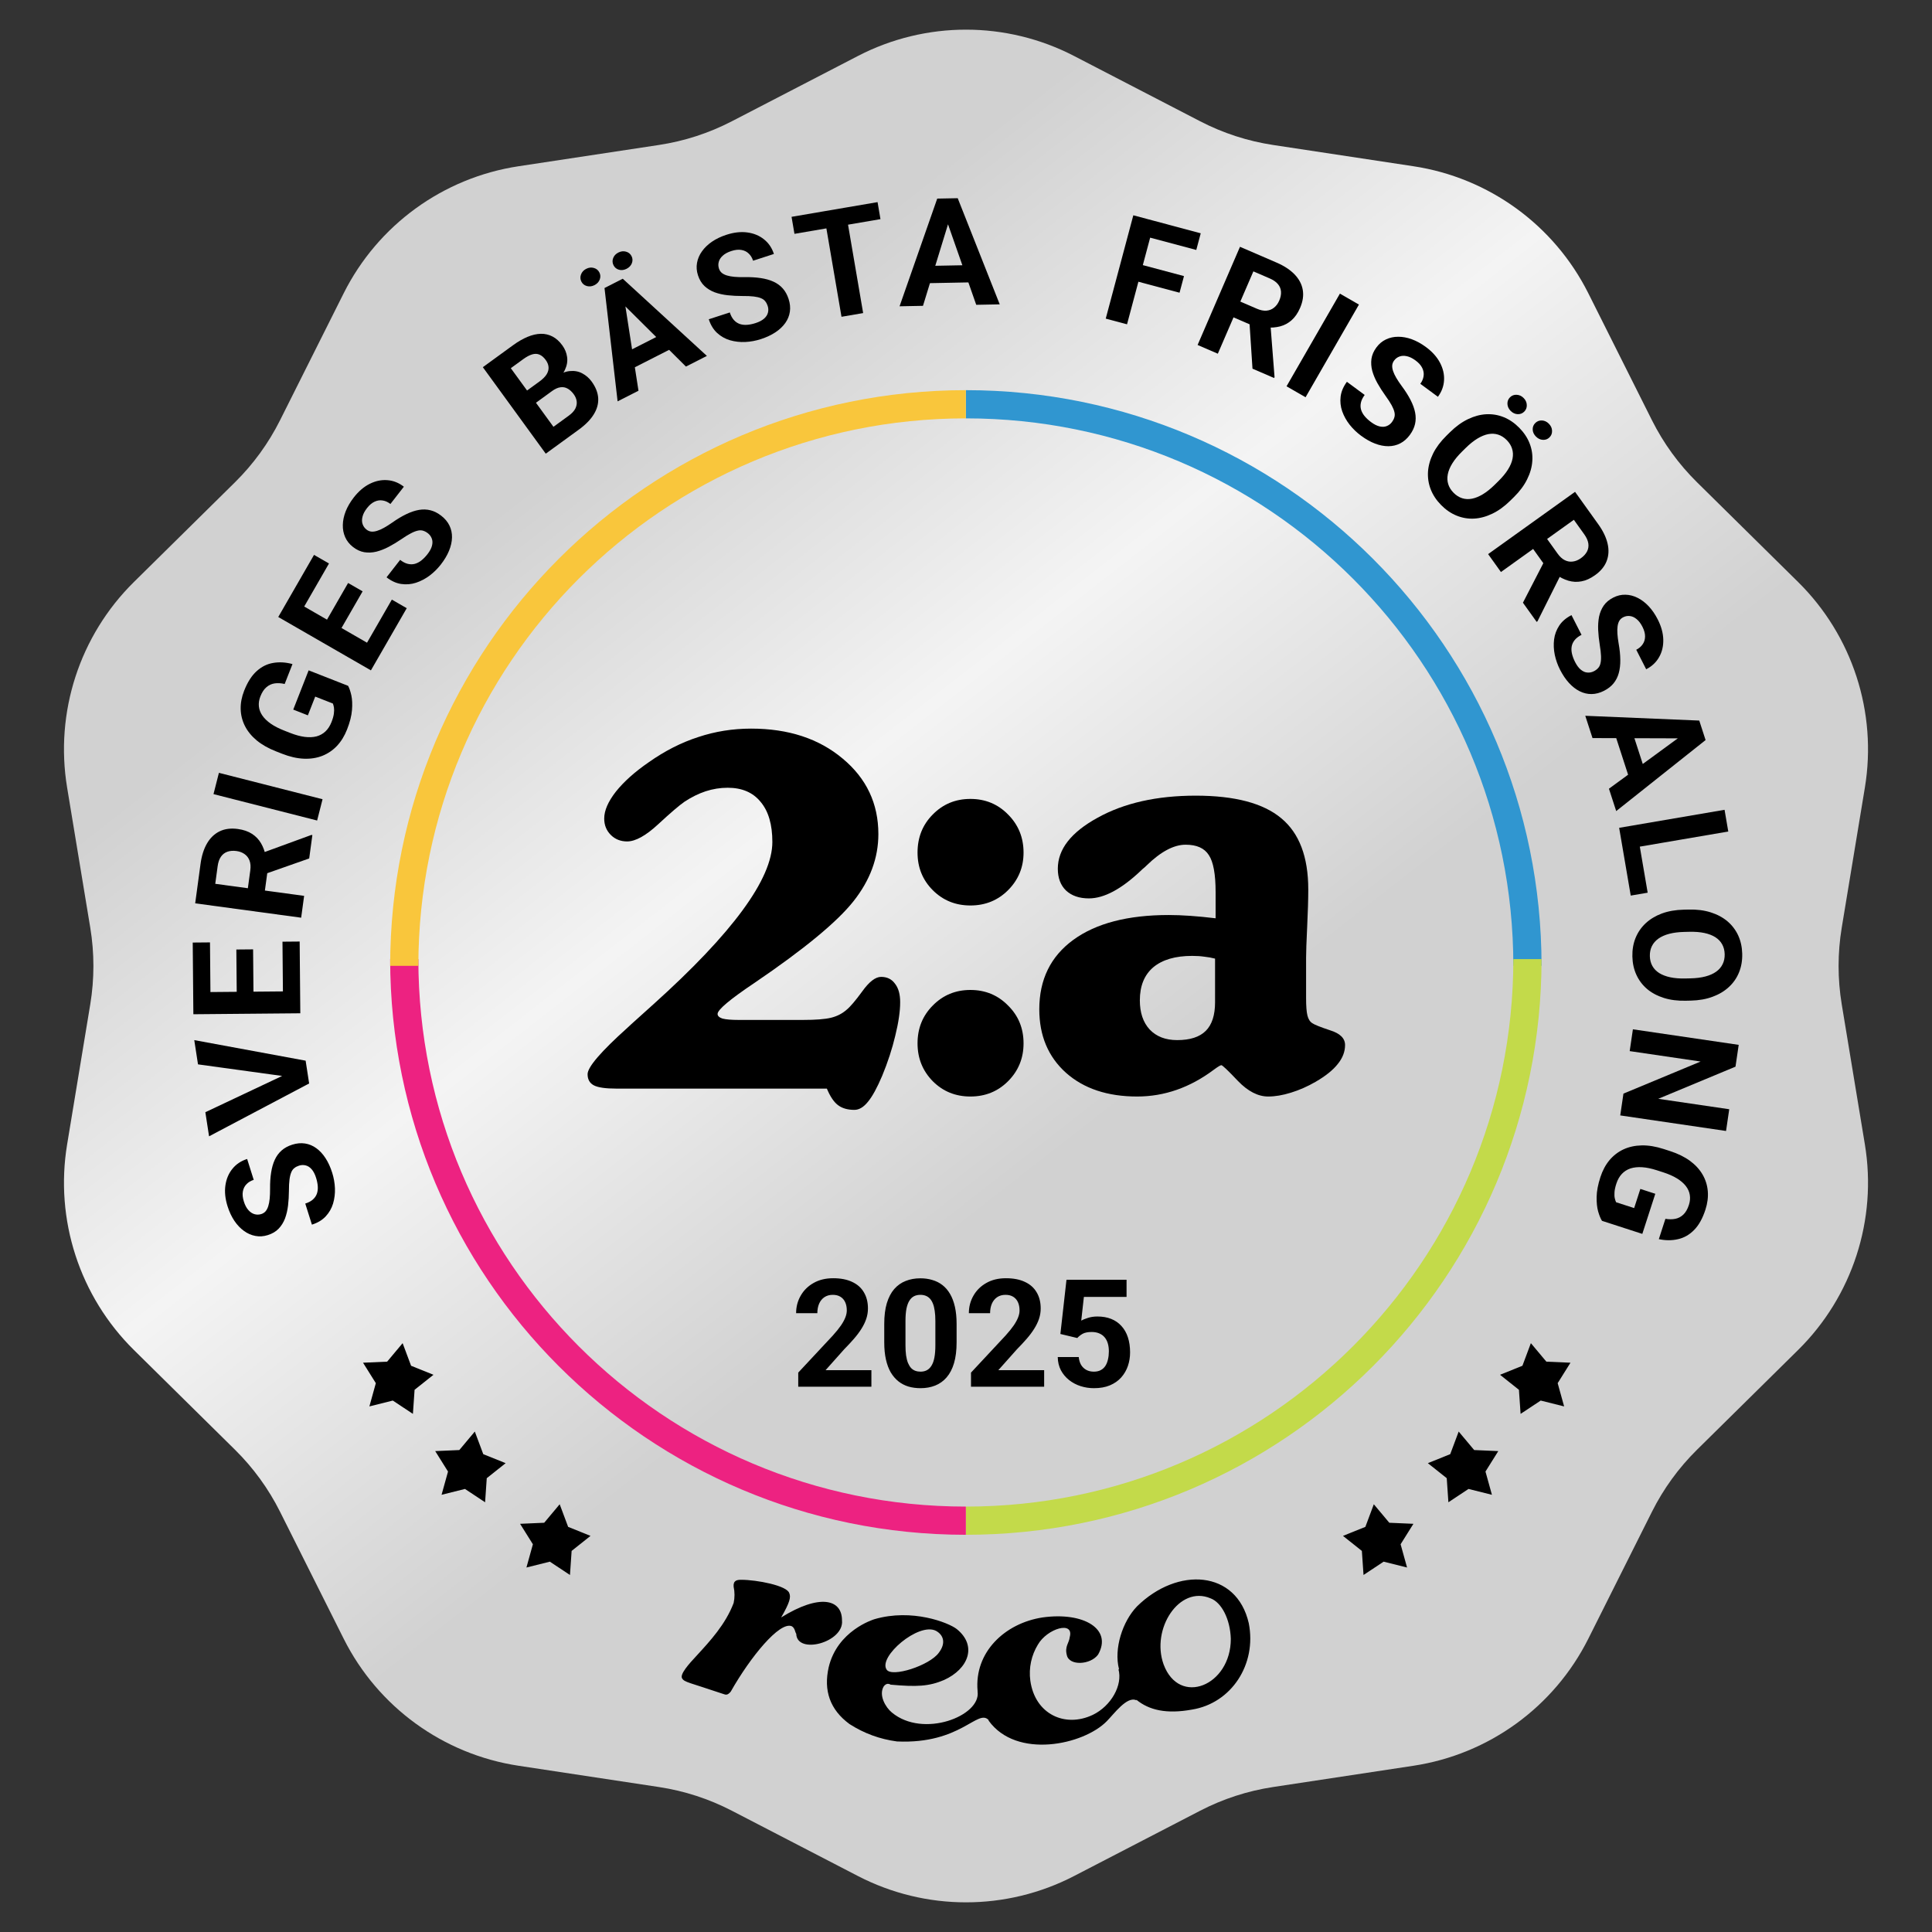 <svg width="411" height="411" viewBox="0 0 411 411" fill="none" xmlns="http://www.w3.org/2000/svg">
<rect x="0" y="0" width="411" height="411" fill="#333333" stroke="none"/>
<path d="M182.504 11.911C196.925 4.441 214.075 4.441 228.496 11.911L255.317 25.803C260.175 28.319 265.412 30.02 270.821 30.84L300.685 35.366C316.742 37.8 330.617 47.88 337.893 62.4L351.426 89.404C353.877 94.294 357.114 98.749 361.008 102.592L382.508 123.807C394.068 135.214 399.368 151.525 396.721 167.548L391.797 197.349C390.905 202.747 390.905 208.253 391.797 213.651L396.721 243.452C399.368 259.475 394.068 275.786 382.508 287.193L361.008 308.408C357.114 312.251 353.877 316.706 351.426 321.596L337.893 348.6C330.617 363.119 316.742 373.2 300.685 375.634L270.821 380.16C265.412 380.98 260.175 382.681 255.317 385.197L228.496 399.089C214.075 406.559 196.925 406.559 182.504 399.089L155.683 385.197C150.825 382.681 145.588 380.98 140.179 380.16L110.315 375.634C94.258 373.2 80.383 363.12 73.107 348.6L59.574 321.596C57.123 316.706 53.886 312.251 49.992 308.408L28.492 287.193C16.932 275.786 11.632 259.475 14.28 243.452L19.203 213.651C20.095 208.253 20.095 202.747 19.203 197.349L14.28 167.548C11.632 151.525 16.932 135.214 28.492 123.807L49.992 102.592C53.886 98.749 57.123 94.294 59.574 89.404L73.107 62.4C80.383 47.88 94.258 37.8 110.315 35.366L140.179 30.84C145.588 30.02 150.825 28.319 155.683 25.803L182.504 11.911Z" fill="url(#paint0_linear_457_68)"/>
<path d="M324.938 205.47C324.938 139.488 271.45 86 205.469 86" stroke="#3096D0" stroke-width="6"/>
<path d="M205.47 323.5C271.451 323.5 324.939 270.012 324.939 204.03" stroke="#C3DA4A" stroke-width="6"/>
<path d="M85.999 204.03C85.999 270.012 139.487 323.5 205.469 323.5" stroke="#ED2281" stroke-width="6"/>
<path d="M205.47 86C139.488 86 86 139.488 86 205.47" stroke="#F9C63C" stroke-width="6"/>
<path d="M185.375 291.484V295H169.812V292L177.172 284.109C177.911 283.286 178.495 282.562 178.922 281.938C179.349 281.302 179.656 280.734 179.844 280.234C180.042 279.724 180.141 279.24 180.141 278.781C180.141 278.094 180.026 277.505 179.797 277.016C179.568 276.516 179.229 276.13 178.781 275.859C178.344 275.589 177.802 275.453 177.156 275.453C176.469 275.453 175.875 275.62 175.375 275.953C174.885 276.286 174.51 276.75 174.25 277.344C174 277.938 173.875 278.609 173.875 279.359H169.359C169.359 278.005 169.682 276.766 170.328 275.641C170.974 274.505 171.885 273.604 173.062 272.938C174.24 272.26 175.635 271.922 177.25 271.922C178.844 271.922 180.188 272.182 181.281 272.703C182.385 273.214 183.219 273.953 183.781 274.922C184.354 275.88 184.641 277.026 184.641 278.359C184.641 279.109 184.521 279.844 184.281 280.562C184.042 281.271 183.698 281.979 183.25 282.688C182.812 283.385 182.281 284.094 181.656 284.812C181.031 285.531 180.339 286.276 179.578 287.047L175.625 291.484H185.375ZM203.5 281.625V285.562C203.5 287.271 203.318 288.745 202.953 289.984C202.589 291.214 202.062 292.224 201.375 293.016C200.698 293.797 199.891 294.375 198.953 294.75C198.016 295.125 196.974 295.312 195.828 295.312C194.911 295.312 194.057 295.198 193.266 294.969C192.474 294.729 191.76 294.359 191.125 293.859C190.5 293.359 189.958 292.729 189.5 291.969C189.052 291.198 188.708 290.281 188.469 289.219C188.229 288.156 188.109 286.938 188.109 285.562V281.625C188.109 279.917 188.292 278.453 188.656 277.234C189.031 276.005 189.557 275 190.234 274.219C190.922 273.438 191.734 272.865 192.672 272.5C193.609 272.125 194.651 271.938 195.797 271.938C196.714 271.938 197.562 272.057 198.344 272.297C199.135 272.526 199.849 272.885 200.484 273.375C201.12 273.865 201.661 274.495 202.109 275.266C202.557 276.026 202.901 276.938 203.141 278C203.38 279.052 203.5 280.26 203.5 281.625ZM198.984 286.156V281.016C198.984 280.193 198.938 279.474 198.844 278.859C198.76 278.245 198.63 277.724 198.453 277.297C198.276 276.859 198.057 276.505 197.797 276.234C197.536 275.964 197.24 275.766 196.906 275.641C196.573 275.516 196.203 275.453 195.797 275.453C195.286 275.453 194.833 275.552 194.438 275.75C194.052 275.948 193.724 276.266 193.453 276.703C193.182 277.13 192.974 277.703 192.828 278.422C192.693 279.13 192.625 279.995 192.625 281.016V286.156C192.625 286.979 192.667 287.703 192.75 288.328C192.844 288.953 192.979 289.49 193.156 289.938C193.344 290.375 193.562 290.734 193.812 291.016C194.073 291.286 194.37 291.484 194.703 291.609C195.047 291.734 195.422 291.797 195.828 291.797C196.328 291.797 196.771 291.698 197.156 291.5C197.552 291.292 197.885 290.969 198.156 290.531C198.438 290.083 198.646 289.5 198.781 288.781C198.917 288.062 198.984 287.188 198.984 286.156ZM222.125 291.484V295H206.562V292L213.922 284.109C214.661 283.286 215.245 282.562 215.672 281.938C216.099 281.302 216.406 280.734 216.594 280.234C216.792 279.724 216.891 279.24 216.891 278.781C216.891 278.094 216.776 277.505 216.547 277.016C216.318 276.516 215.979 276.13 215.531 275.859C215.094 275.589 214.552 275.453 213.906 275.453C213.219 275.453 212.625 275.62 212.125 275.953C211.635 276.286 211.26 276.75 211 277.344C210.75 277.938 210.625 278.609 210.625 279.359H206.109C206.109 278.005 206.432 276.766 207.078 275.641C207.724 274.505 208.635 273.604 209.812 272.938C210.99 272.26 212.385 271.922 214 271.922C215.594 271.922 216.938 272.182 218.031 272.703C219.135 273.214 219.969 273.953 220.531 274.922C221.104 275.88 221.391 277.026 221.391 278.359C221.391 279.109 221.271 279.844 221.031 280.562C220.792 281.271 220.448 281.979 220 282.688C219.562 283.385 219.031 284.094 218.406 284.812C217.781 285.531 217.089 286.276 216.328 287.047L212.375 291.484H222.125ZM229.172 284.641L225.578 283.781L226.875 272.25H239.656V275.891H230.578L230.016 280.938C230.318 280.76 230.776 280.573 231.391 280.375C232.005 280.167 232.693 280.062 233.453 280.062C234.557 280.062 235.536 280.234 236.391 280.578C237.245 280.922 237.969 281.422 238.562 282.078C239.167 282.734 239.625 283.536 239.938 284.484C240.25 285.432 240.406 286.505 240.406 287.703C240.406 288.714 240.25 289.677 239.938 290.594C239.625 291.5 239.151 292.312 238.516 293.031C237.88 293.74 237.083 294.297 236.125 294.703C235.167 295.109 234.031 295.312 232.719 295.312C231.74 295.312 230.792 295.167 229.875 294.875C228.969 294.583 228.151 294.151 227.422 293.578C226.703 293.005 226.125 292.312 225.688 291.5C225.26 290.677 225.036 289.74 225.016 288.688H229.484C229.547 289.333 229.714 289.891 229.984 290.359C230.266 290.818 230.635 291.172 231.094 291.422C231.552 291.672 232.089 291.797 232.703 291.797C233.276 291.797 233.766 291.688 234.172 291.469C234.578 291.25 234.906 290.948 235.156 290.562C235.406 290.167 235.589 289.708 235.703 289.188C235.828 288.656 235.891 288.083 235.891 287.469C235.891 286.854 235.818 286.297 235.672 285.797C235.526 285.297 235.302 284.865 235 284.5C234.698 284.135 234.312 283.854 233.844 283.656C233.385 283.458 232.849 283.359 232.234 283.359C231.401 283.359 230.755 283.49 230.297 283.75C229.849 284.01 229.474 284.307 229.172 284.641Z" fill="black"/>
<path d="M179.121 344.702C179.121 340.141 174.313 339.031 166.177 344.085C168.027 340.88 168.273 339.771 167.903 338.908C167.41 337.305 161 336.073 157.672 336.073C156.809 336.073 155.946 336.196 156.069 337.552C156.316 338.661 156.316 339.894 156.069 341.004C154.344 345.565 151.015 349.139 148.303 352.098C146.454 354.07 144.605 356.166 145.098 357.029C145.591 357.891 146.578 357.891 153.851 360.357C154.467 360.603 154.837 360.603 155.453 359.864C159.644 352.468 165.808 344.948 168.396 345.934C169.136 346.304 169.136 347.29 169.383 347.537C169.506 352.098 179.614 349.386 179.121 344.702ZM241.865 341.743C238.783 344.948 236.934 350.742 238.044 355.056V355.18L237.92 355.056C238.907 358.508 236.318 362.946 232.497 364.795C226.58 367.63 220.17 364.671 219.183 357.522C218.814 354.81 219.43 352.098 220.786 349.879C222.758 346.427 228.552 344.702 227.566 348.276C227.442 349.509 226.456 350.249 226.949 352.098C227.442 354.44 232.003 354.193 233.606 351.975C236.688 346.551 230.524 342.853 221.772 344.085C213.76 345.318 207.226 351.481 207.966 359.74V359.864C208.705 365.041 196.379 369.849 189.722 364.301C188.366 363.192 186.887 360.603 187.996 358.754C188.366 358.261 188.859 358.015 189.475 358.385C195.023 358.878 197.611 358.754 200.816 357.398C205.994 355.056 207.966 350.125 203.528 346.551C201.802 345.195 194.036 342.113 186.024 344.455C185.654 344.578 178.135 346.92 176.286 354.686C175.176 359.617 176.532 363.685 180.723 366.767C183.805 368.739 187.133 369.972 190.831 370.465C204.391 371.081 207.966 363.439 210.308 365.904V366.027C216.225 374.286 230.524 371.205 235.455 366.151C236.934 364.671 239.769 360.727 241.742 361.713V361.59C244.454 363.808 248.152 364.671 253.576 363.685C261.958 362.329 267.382 354.07 265.656 345.318C263.067 333.977 250.494 333.238 241.865 341.743ZM199.09 346.92C200.693 347.783 201.309 349.509 199.707 351.605C197.735 354.317 189.722 356.905 188.613 355.18C186.764 352.468 195.392 345.071 199.09 346.92ZM261.835 348.646C261.835 358.631 250.864 363.069 247.535 354.07C244.823 346.551 250.864 337.182 257.52 340.017C259.862 340.88 261.711 344.455 261.835 348.646Z" fill="black"/>
<path d="M332.741 299.191L327.76 297.945L323.48 300.779L323.126 295.657L319.108 292.462L323.87 290.543L325.667 285.734L328.963 289.67L334.093 289.893L331.368 294.244L332.741 299.191Z" fill="black"/>
<path d="M317.383 317.994L312.403 316.747L308.122 319.582L307.769 314.46L303.75 311.264L308.512 309.346L310.31 304.537L313.606 308.473L318.735 308.696L316.01 313.047L317.383 317.994Z" fill="black"/>
<path d="M299.329 333.463L294.348 332.216L290.067 335.05L289.714 329.929L285.696 326.733L290.458 324.814L292.255 320.005L295.551 323.941L300.681 324.164L297.956 328.516L299.329 333.463Z" fill="black"/>
<path d="M78.58 299.191L83.56 297.945L87.841 300.779L88.194 295.657L92.213 292.462L87.451 290.543L85.653 285.734L82.357 289.67L77.228 289.893L79.952 294.244L78.58 299.191Z" fill="black"/>
<path d="M93.935 317.994L98.915 316.747L103.196 319.582L103.549 314.46L107.568 311.264L102.806 309.346L101.009 304.537L97.712 308.473L92.583 308.696L95.308 313.047L93.935 317.994Z" fill="black"/>
<path d="M111.99 333.463L116.97 332.216L121.251 335.05L121.604 329.929L125.623 326.733L120.861 324.814L119.063 320.005L115.767 323.941L110.638 324.164L113.363 328.516L111.99 333.463Z" fill="black"/>
<path d="M170.8 216.974C173.505 216.974 175.495 216.82 176.771 216.511C178.046 216.201 179.148 215.641 180.075 214.829C180.848 214.211 181.969 212.897 183.438 210.887C184.907 208.839 186.24 207.814 187.438 207.814C188.714 207.814 189.699 208.298 190.395 209.264C191.129 210.191 191.496 211.505 191.496 213.206C191.496 215.138 191.148 217.515 190.453 220.337C189.796 223.12 188.868 225.96 187.67 228.859C186.588 231.41 185.583 233.246 184.655 234.367C183.728 235.526 182.762 236.106 181.757 236.106C180.288 236.106 179.109 235.758 178.22 235.062C177.37 234.405 176.597 233.246 175.901 231.584H131.145C128.826 231.584 127.222 231.352 126.333 230.888C125.444 230.424 125 229.632 125 228.511C125 227.004 127.841 223.699 133.522 218.598L134.334 217.844C135.416 216.878 136.962 215.486 138.972 213.67C155.862 198.481 164.306 186.963 164.306 179.117C164.306 175.407 163.475 172.566 161.814 170.595C160.19 168.585 157.852 167.58 154.799 167.58C153.214 167.58 151.649 167.832 150.103 168.334C148.595 168.836 147.107 169.571 145.639 170.537C144.518 171.31 142.643 172.914 140.015 175.349C137.387 177.784 135.184 179.001 133.406 179.001C132.015 179.001 130.855 178.537 129.928 177.61C129 176.682 128.536 175.523 128.536 174.131C128.536 172.431 129.367 170.518 131.029 168.392C132.73 166.266 135.068 164.179 138.044 162.131C141.445 159.735 144.943 157.957 148.537 156.797C152.132 155.599 155.881 155 159.784 155C167.708 155 174.201 157.126 179.264 161.377C184.327 165.59 186.858 170.943 186.858 177.436C186.858 182.499 185.1 187.253 181.583 191.698C178.104 196.104 171.109 201.882 160.596 209.032L160.422 209.148C155.243 212.626 152.654 214.81 152.654 215.699C152.654 216.124 153.001 216.453 153.697 216.684C154.432 216.878 155.591 216.974 157.176 216.974H170.8Z" fill="black"/>
<path d="M195.191 181.378C195.191 178.132 196.274 175.426 198.438 173.262C200.602 171.059 203.269 169.957 206.438 169.957C209.608 169.957 212.274 171.059 214.439 173.262C216.642 175.465 217.743 178.17 217.743 181.378C217.743 184.509 216.642 187.176 214.439 189.379C212.274 191.543 209.608 192.625 206.438 192.625C203.269 192.625 200.602 191.543 198.438 189.379C196.274 187.214 195.191 184.547 195.191 181.378ZM195.191 221.96C195.191 218.752 196.274 216.066 198.438 213.902C200.602 211.699 203.269 210.597 206.438 210.597C209.608 210.597 212.274 211.699 214.439 213.902C216.642 216.066 217.743 218.752 217.743 221.96C217.743 225.129 216.642 227.815 214.439 230.018C212.274 232.183 209.608 233.265 206.438 233.265C203.269 233.265 200.602 232.183 198.438 230.018C196.274 227.815 195.191 225.129 195.191 221.96Z" fill="black"/>
<path d="M258.6 195.35V189.784C258.6 185.958 258.117 183.33 257.151 181.9C256.223 180.431 254.581 179.697 252.223 179.697C249.711 179.697 246.947 181.166 243.933 184.103C243.662 184.374 243.45 184.567 243.295 184.683C243.14 184.799 242.928 184.992 242.657 185.262C238.522 189.166 234.85 191.118 231.642 191.118C229.594 191.118 227.971 190.557 226.772 189.437C225.613 188.316 225.033 186.77 225.033 184.799C225.033 180.663 227.855 177.049 233.497 173.958C239.14 170.827 246.097 169.262 254.368 169.262C262.678 169.262 268.746 170.866 272.572 174.073C276.398 177.243 278.311 182.286 278.311 189.205C278.311 191.292 278.234 193.939 278.079 197.147C277.925 200.355 277.848 202.539 277.848 203.698V212.336C277.848 214.037 277.944 215.274 278.137 216.047C278.331 216.82 278.679 217.361 279.181 217.67C279.606 217.979 280.862 218.482 282.949 219.177C285.075 219.834 286.138 220.878 286.138 222.308C286.138 223.738 285.616 225.091 284.573 226.366C283.568 227.642 282.002 228.898 279.877 230.134C278.137 231.139 276.379 231.912 274.601 232.453C272.862 232.994 271.258 233.265 269.789 233.265C267.625 233.265 265.48 232.164 263.354 229.961C261.228 227.719 260.05 226.598 259.818 226.598C259.624 226.598 259.083 226.927 258.194 227.584C253.131 231.371 247.701 233.265 241.904 233.265C235.604 233.265 230.56 231.584 226.772 228.221C222.985 224.82 221.091 220.317 221.091 214.713C221.091 208.375 223.507 203.447 228.338 199.93C233.169 196.413 239.932 194.654 248.629 194.654C250.02 194.654 251.547 194.712 253.209 194.828C254.87 194.944 256.668 195.118 258.6 195.35ZM258.484 213.206V203.93C257.75 203.737 256.996 203.602 256.223 203.524C255.45 203.408 254.581 203.35 253.614 203.35C250.02 203.35 247.257 204.162 245.324 205.785C243.43 207.409 242.483 209.747 242.483 212.8C242.483 215.428 243.179 217.496 244.57 219.003C246 220.511 247.952 221.264 250.426 221.264C253.17 221.264 255.199 220.607 256.513 219.293C257.827 217.979 258.484 215.95 258.484 213.206Z" fill="black"/>
<path d="M63.621 247.967C63.234 248.089 62.905 248.258 62.635 248.475C62.351 248.684 62.129 248.984 61.968 249.373C61.797 249.766 61.67 250.281 61.587 250.919C61.504 251.556 61.463 252.361 61.464 253.333C61.456 254.417 61.393 255.464 61.275 256.473C61.153 257.473 60.936 258.393 60.622 259.235C60.296 260.07 59.841 260.792 59.258 261.402C58.672 262.002 57.912 262.449 56.978 262.744C56.074 263.029 55.191 263.089 54.331 262.923C53.461 262.761 52.649 262.405 51.897 261.856C51.135 261.31 50.457 260.595 49.861 259.713C49.263 258.82 48.779 257.788 48.409 256.616C47.905 255.016 47.753 253.53 47.953 252.156C48.153 250.782 48.651 249.609 49.448 248.637C50.241 247.655 51.284 246.96 52.575 246.553L53.976 250.993C53.34 251.194 52.826 251.503 52.434 251.922C52.028 252.334 51.771 252.852 51.662 253.476C51.55 254.09 51.621 254.8 51.875 255.604C52.119 256.379 52.442 256.987 52.844 257.429C53.235 257.873 53.67 258.162 54.149 258.295C54.618 258.431 55.096 258.422 55.583 258.269C55.95 258.153 56.255 257.958 56.496 257.685C56.735 257.403 56.925 257.037 57.068 256.588C57.21 256.139 57.311 255.61 57.37 255.001C57.429 254.393 57.457 253.701 57.453 252.927C57.438 251.632 57.513 250.467 57.678 249.432C57.84 248.387 58.103 247.474 58.468 246.692C58.833 245.911 59.32 245.255 59.928 244.725C60.536 244.194 61.288 243.788 62.182 243.506C63.125 243.208 64.028 243.126 64.889 243.258C65.75 243.391 66.548 243.723 67.284 244.256C68.02 244.788 68.674 245.494 69.246 246.373C69.819 247.252 70.293 248.287 70.669 249.479C71.007 250.552 71.202 251.654 71.253 252.785C71.293 253.919 71.161 255.004 70.854 256.04C70.544 257.066 70.022 257.974 69.288 258.762C68.553 259.551 67.576 260.138 66.354 260.523L64.939 256.038C65.614 255.825 66.153 255.541 66.554 255.185C66.955 254.829 67.24 254.417 67.409 253.948C67.575 253.47 67.639 252.947 67.602 252.38C67.562 251.803 67.442 251.196 67.241 250.561C66.997 249.786 66.687 249.184 66.312 248.757C65.933 248.319 65.513 248.042 65.05 247.926C64.585 247.8 64.108 247.813 63.621 247.967Z" fill="black"/>
<path d="M60.727 228.987L42.121 226.425L41.328 221.267L65.018 225.64L65.54 229.037L60.727 228.987ZM43.686 236.603L60.665 228.586L65.237 227.061L65.764 230.489L44.475 241.73L43.686 236.603Z" fill="black"/>
<path d="M60.092 200.328L63.748 200.295L63.856 212.404L60.2 212.437L60.092 200.328ZM41.093 211.075L63.842 210.873L63.884 215.56L41.135 215.762L41.093 211.075ZM50.279 201.993L53.841 201.961L53.934 212.492L50.372 212.524L50.279 201.993ZM41 200.513L44.671 200.48L44.779 212.573L41.107 212.606L41 200.513Z" fill="black"/>
<path d="M41.523 192.167L42.664 183.759C42.898 182.035 43.357 180.589 44.041 179.42C44.727 178.242 45.621 177.385 46.723 176.851C47.826 176.318 49.115 176.151 50.591 176.351C51.799 176.515 52.808 176.862 53.619 177.393C54.421 177.912 55.061 178.582 55.538 179.403C56.007 180.213 56.344 181.137 56.55 182.174L57.125 183.75L56.133 191.058L52.506 190.597L53.243 185.163C53.354 184.347 53.301 183.652 53.085 183.076C52.869 182.5 52.521 182.043 52.041 181.704C51.563 181.355 50.983 181.135 50.302 181.042C49.579 180.944 48.936 180.994 48.374 181.191C47.811 181.388 47.353 181.741 47 182.25C46.647 182.759 46.415 183.427 46.303 184.253L45.792 188.015L64.697 190.58L64.067 195.225L41.523 192.167ZM65.777 182.621L55.031 186.399L55.666 181.486L66.234 177.622L66.451 177.651L65.777 182.621Z" fill="black"/>
<path d="M46.571 164.407L68.617 170.023L67.464 174.551L45.418 168.934L46.571 164.407Z" fill="black"/>
<path d="M65.658 142.604L74.051 145.898C74.319 146.383 74.55 147.062 74.746 147.933C74.931 148.8 74.976 149.842 74.879 151.057C74.783 152.273 74.432 153.651 73.827 155.193C73.29 156.56 72.579 157.719 71.691 158.668C70.794 159.614 69.749 160.323 68.557 160.795C67.368 161.258 66.058 161.46 64.626 161.401C63.185 161.339 61.649 160.989 60.02 160.349L58.697 159.83C57.068 159.191 55.7 158.413 54.593 157.498C53.49 156.573 52.657 155.546 52.092 154.418C51.528 153.29 51.231 152.094 51.201 150.829C51.172 149.564 51.417 148.267 51.939 146.939C52.662 145.097 53.556 143.702 54.621 142.755C55.677 141.804 56.855 141.226 58.156 141.02C59.45 140.8 60.805 140.884 62.22 141.272L60.559 145.504C59.799 145.329 59.094 145.288 58.443 145.379C57.791 145.47 57.205 145.738 56.684 146.183C56.166 146.617 55.734 147.276 55.388 148.158C55.103 148.886 54.998 149.594 55.074 150.284C55.144 150.961 55.389 151.605 55.809 152.218C56.229 152.83 56.821 153.404 57.585 153.938C58.348 154.473 59.288 154.959 60.403 155.397L61.756 155.928C62.861 156.361 63.882 156.639 64.819 156.761C65.747 156.878 66.583 156.843 67.328 156.654C68.068 156.452 68.705 156.098 69.239 155.591C69.774 155.085 70.203 154.42 70.526 153.595C70.796 152.907 70.963 152.312 71.025 151.811C71.091 151.299 71.097 150.871 71.043 150.525C70.983 150.166 70.905 149.878 70.811 149.662L67.058 148.189L65.494 152.175L62.382 150.953L65.658 142.604Z" fill="black"/>
<path d="M83.358 127.557L86.526 129.382L80.483 139.875L77.314 138.051L83.358 127.557ZM61.533 127.194L81.247 138.548L78.907 142.61L59.193 131.256L61.533 127.194ZM74.054 124.02L77.141 125.798L71.885 134.924L68.798 133.146L74.054 124.02ZM66.804 118.041L69.986 119.874L63.95 130.354L60.769 128.521L66.804 118.041Z" fill="black"/>
<path d="M91.02 113.438C90.699 113.188 90.373 113.013 90.042 112.913C89.708 112.799 89.335 112.786 88.923 112.874C88.503 112.956 88.007 113.144 87.435 113.438C86.863 113.732 86.177 114.155 85.377 114.707C84.48 115.316 83.583 115.858 82.684 116.333C81.792 116.8 80.911 117.144 80.04 117.363C79.168 117.568 78.315 117.604 77.481 117.47C76.655 117.327 75.855 116.956 75.083 116.354C74.335 115.771 73.785 115.079 73.433 114.277C73.073 113.468 72.905 112.598 72.93 111.667C72.947 110.73 73.15 109.765 73.539 108.774C73.935 107.775 74.51 106.791 75.265 105.821C76.296 104.498 77.433 103.529 78.678 102.914C79.923 102.299 81.172 102.044 82.424 102.148C83.683 102.244 84.847 102.708 85.915 103.54L83.054 107.213C82.528 106.804 81.981 106.556 81.414 106.471C80.845 106.371 80.272 106.453 79.697 106.718C79.127 106.974 78.583 107.435 78.065 108.101C77.566 108.742 77.248 109.353 77.113 109.934C76.969 110.508 76.978 111.03 77.14 111.5C77.294 111.963 77.573 112.352 77.975 112.665C78.279 112.902 78.612 113.043 78.974 113.087C79.342 113.123 79.752 113.072 80.202 112.934C80.653 112.796 81.145 112.579 81.68 112.283C82.215 111.986 82.799 111.617 83.435 111.174C84.492 110.426 85.494 109.827 86.44 109.375C87.392 108.916 88.294 108.614 89.144 108.471C89.995 108.328 90.811 108.357 91.593 108.557C92.375 108.756 93.136 109.144 93.876 109.72C94.656 110.328 95.236 111.024 95.616 111.809C95.995 112.593 96.175 113.439 96.154 114.347C96.133 115.255 95.924 116.194 95.525 117.164C95.126 118.134 94.542 119.112 93.774 120.098C93.082 120.986 92.286 121.771 91.384 122.455C90.473 123.132 89.504 123.639 88.477 123.974C87.457 124.302 86.413 124.387 85.347 124.23C84.281 124.073 83.243 123.601 82.232 122.813L85.122 119.103C85.681 119.538 86.22 119.82 86.741 119.948C87.262 120.076 87.763 120.077 88.244 119.951C88.732 119.816 89.199 119.572 89.645 119.22C90.098 118.859 90.529 118.416 90.939 117.89C91.438 117.249 91.757 116.653 91.896 116.101C92.042 115.541 92.031 115.038 91.865 114.591C91.704 114.136 91.422 113.751 91.02 113.438Z" fill="black"/>
<path d="M117.428 83.198L112.703 86.635L110.784 84.05L114.752 81.164C115.451 80.656 115.959 80.151 116.277 79.649C116.589 79.139 116.728 78.632 116.696 78.127C116.666 77.608 116.468 77.095 116.1 76.59C115.683 76.017 115.237 75.633 114.76 75.439C114.292 75.238 113.773 75.223 113.201 75.394C112.639 75.559 112.003 75.899 111.296 76.413L108.667 78.325L119.89 93.753L116.099 96.511L102.717 78.113L109.136 73.444C110.206 72.666 111.235 72.071 112.225 71.661C113.222 71.244 114.166 71.028 115.056 71.011C115.946 70.995 116.777 71.19 117.548 71.595C118.313 71.992 119.008 72.619 119.633 73.479C120.185 74.237 120.521 75.062 120.641 75.953C120.77 76.838 120.615 77.75 120.176 78.687C119.746 79.618 118.96 80.531 117.82 81.425L117.428 83.198ZM123.138 91.391L117.54 95.463L116.868 91.431L120.987 88.434C121.652 87.95 122.119 87.45 122.387 86.933C122.649 86.407 122.746 85.886 122.679 85.368C122.611 84.85 122.403 84.352 122.053 83.871C121.661 83.332 121.229 82.932 120.755 82.671C120.29 82.404 119.783 82.309 119.234 82.386C118.679 82.455 118.077 82.726 117.428 83.198L113.777 85.854L111.909 83.233L116.457 79.924L118.074 80.313C119.182 79.481 120.227 79.023 121.21 78.94C122.195 78.842 123.079 79.004 123.862 79.425C124.654 79.841 125.32 80.42 125.859 81.161C126.717 82.34 127.183 83.521 127.258 84.704C127.326 85.878 127.01 87.028 126.31 88.156C125.619 89.277 124.561 90.356 123.138 91.391Z" fill="black"/>
<path d="M132.787 63.507L135.827 83.121L131.385 85.382L128.599 61.272L131.426 59.834L132.787 63.507ZM145.923 77.982L131.84 63.989L129.629 60.748L132.484 59.295L150.379 75.714L145.923 77.982ZM141.831 70.562L143.496 73.835L132.788 79.285L131.122 76.013L141.831 70.562ZM123.677 59.903C123.431 59.42 123.404 58.92 123.596 58.401C123.793 57.869 124.16 57.466 124.699 57.191C125.256 56.908 125.802 56.846 126.339 57.005C126.871 57.155 127.26 57.471 127.506 57.954C127.752 58.437 127.779 58.937 127.587 59.456C127.395 59.974 127.02 60.375 126.463 60.659C125.925 60.933 125.385 60.997 124.844 60.852C124.311 60.702 123.922 60.386 123.677 59.903ZM130.521 56.437C130.271 55.945 130.241 55.44 130.433 54.921C130.625 54.403 130.995 54.004 131.543 53.725C132.09 53.447 132.63 53.382 133.163 53.532C133.704 53.677 134.1 53.996 134.35 54.488C134.596 54.971 134.618 55.474 134.417 55.997C134.22 56.506 133.848 56.9 133.301 57.179C132.753 57.458 132.215 57.527 131.688 57.386C131.156 57.236 130.767 56.92 130.521 56.437Z" fill="black"/>
<path d="M163.313 65.084C163.187 64.697 163.015 64.37 162.797 64.101C162.585 63.82 162.284 63.6 161.893 63.442C161.499 63.274 160.983 63.151 160.344 63.074C159.706 62.996 158.901 62.962 157.929 62.971C156.845 62.972 155.798 62.917 154.787 62.807C153.787 62.694 152.865 62.484 152.02 62.178C151.183 61.858 150.457 61.409 149.842 60.831C149.237 60.25 148.784 59.494 148.482 58.562C148.189 57.661 148.122 56.779 148.28 55.917C148.435 55.045 148.784 54.231 149.327 53.475C149.867 52.708 150.576 52.024 151.454 51.421C152.341 50.815 153.37 50.323 154.539 49.944C156.134 49.426 157.619 49.261 158.995 49.45C160.37 49.639 161.547 50.127 162.526 50.916C163.515 51.701 164.218 52.738 164.636 54.026L160.207 55.463C160.001 54.829 159.687 54.318 159.265 53.929C158.85 53.527 158.33 53.274 157.705 53.17C157.09 53.063 156.381 53.14 155.579 53.401C154.806 53.651 154.2 53.979 153.762 54.384C153.321 54.779 153.036 55.217 152.907 55.697C152.775 56.167 152.787 56.645 152.945 57.13C153.064 57.497 153.261 57.8 153.536 58.039C153.82 58.275 154.188 58.463 154.638 58.601C155.088 58.74 155.618 58.836 156.227 58.891C156.836 58.945 157.527 58.967 158.302 58.956C159.596 58.931 160.762 58.996 161.798 59.152C162.845 59.305 163.76 59.561 164.545 59.92C165.329 60.279 165.989 60.76 166.524 61.364C167.06 61.968 167.472 62.715 167.762 63.607C168.067 64.548 168.157 65.45 168.032 66.312C167.906 67.174 167.58 67.975 167.054 68.716C166.528 69.456 165.827 70.116 164.953 70.695C164.079 71.275 163.047 71.757 161.858 72.143C160.788 72.49 159.688 72.694 158.558 72.754C157.424 72.805 156.338 72.681 155.3 72.383C154.271 72.081 153.359 71.567 152.564 70.839C151.77 70.111 151.175 69.138 150.779 67.919L155.253 66.468C155.471 67.141 155.76 67.677 156.119 68.075C156.479 68.474 156.893 68.755 157.363 68.92C157.842 69.082 158.366 69.142 158.933 69.101C159.509 69.056 160.115 68.931 160.749 68.725C161.522 68.474 162.121 68.159 162.545 67.781C162.98 67.399 163.253 66.976 163.366 66.512C163.488 66.045 163.47 65.569 163.313 65.084Z" fill="black"/>
<path d="M179.786 44.178L183.62 66.602L179.015 67.39L175.181 44.965L179.786 44.178ZM186.686 42.998L187.304 46.617L169.008 49.746L168.389 46.127L186.686 42.998Z" fill="black"/>
<path d="M202.173 46.086L196.35 65.061L191.367 65.157L199.379 42.248L202.551 42.187L202.173 46.086ZM207.676 64.842L201.11 46.106L200.535 42.226L203.738 42.164L212.675 64.746L207.676 64.842ZM207.232 56.381L207.302 60.052L195.289 60.284L195.218 56.612L207.232 56.381Z" fill="black"/>
<path d="M245.623 47.009L239.756 68.99L235.227 67.781L241.094 45.8L245.623 47.009ZM251.872 58.737L250.929 62.269L240.935 59.602L241.878 56.069L251.872 58.737ZM255.435 49.629L254.488 53.176L243.438 50.227L244.385 46.679L255.435 49.629Z" fill="black"/>
<path d="M263.787 52.501L271.576 55.864C273.173 56.554 274.443 57.386 275.384 58.359C276.334 59.337 276.918 60.429 277.135 61.634C277.352 62.84 277.165 64.127 276.575 65.494C276.092 66.613 275.485 67.492 274.756 68.13C274.04 68.762 273.222 69.198 272.303 69.436C271.397 69.669 270.416 69.745 269.362 69.664L267.69 69.793L260.919 66.869L262.339 63.5L267.375 65.674C268.13 66.001 268.814 66.137 269.427 66.084C270.04 66.031 270.574 65.819 271.029 65.448C271.494 65.082 271.862 64.583 272.135 63.952C272.424 63.282 272.55 62.65 272.512 62.055C272.473 61.46 272.257 60.923 271.861 60.447C271.466 59.969 270.886 59.566 270.121 59.235L266.635 57.73L259.072 75.245L254.769 73.387L263.787 52.501ZM266.445 78.429L265.703 67.063L270.262 68.998L271.137 80.216L271.05 80.417L266.445 78.429Z" fill="black"/>
<path d="M289.091 64.795L277.737 84.509L273.689 82.178L285.043 62.464L289.091 64.795Z" fill="black"/>
<path d="M296.128 89.768C296.369 89.441 296.536 89.111 296.627 88.777C296.733 88.441 296.736 88.068 296.638 87.658C296.545 87.24 296.344 86.749 296.036 86.184C295.728 85.62 295.287 84.945 294.715 84.159C294.084 83.279 293.519 82.395 293.021 81.509C292.531 80.629 292.165 79.757 291.923 78.892C291.696 78.025 291.639 77.174 291.752 76.337C291.873 75.507 292.224 74.698 292.806 73.911C293.369 73.148 294.047 72.581 294.84 72.208C295.64 71.827 296.505 71.638 297.436 71.639C298.374 71.632 299.343 71.811 300.343 72.174C301.352 72.544 302.351 73.094 303.34 73.824C304.689 74.821 305.687 75.933 306.333 77.162C306.98 78.391 307.267 79.632 307.195 80.887C307.131 82.148 306.697 83.323 305.892 84.412L302.147 81.646C302.543 81.109 302.776 80.557 302.847 79.987C302.933 79.416 302.836 78.846 302.557 78.277C302.286 77.715 301.811 77.183 301.132 76.681C300.479 76.198 299.86 75.897 299.276 75.776C298.698 75.647 298.176 75.669 297.711 75.844C297.251 76.01 296.87 76.298 296.567 76.708C296.338 77.018 296.206 77.355 296.171 77.718C296.145 78.086 296.206 78.494 296.355 78.941C296.504 79.388 296.734 79.875 297.044 80.402C297.354 80.929 297.738 81.504 298.197 82.128C298.971 83.166 299.596 84.152 300.072 85.086C300.556 86.026 300.88 86.92 301.045 87.766C301.209 88.613 301.202 89.43 301.022 90.217C300.842 91.004 300.474 91.774 299.917 92.528C299.329 93.324 298.648 93.922 297.874 94.321C297.1 94.721 296.258 94.921 295.35 94.924C294.442 94.926 293.498 94.741 292.518 94.367C291.538 93.992 290.545 93.434 289.54 92.691C288.635 92.023 287.829 91.246 287.123 90.362C286.422 89.469 285.891 88.514 285.53 87.496C285.177 86.483 285.065 85.442 285.195 84.373C285.324 83.303 285.77 82.253 286.531 81.222L290.314 84.017C289.893 84.586 289.625 85.133 289.51 85.657C289.395 86.181 289.407 86.682 289.546 87.16C289.694 87.644 289.949 88.105 290.313 88.542C290.685 88.985 291.139 89.404 291.675 89.801C292.329 90.283 292.933 90.587 293.488 90.712C294.051 90.844 294.554 90.82 294.997 90.642C295.448 90.47 295.825 90.179 296.128 89.768Z" fill="black"/>
<path d="M322.06 105.745L321.293 106.502C320.061 107.716 318.791 108.638 317.483 109.27C316.174 109.901 314.875 110.253 313.586 110.324C312.304 110.389 311.064 110.177 309.867 109.69C308.677 109.21 307.578 108.458 306.569 107.434C305.567 106.417 304.831 105.307 304.361 104.103C303.898 102.906 303.705 101.664 303.78 100.375C303.864 99.08 304.227 97.778 304.87 96.472C305.52 95.173 306.461 93.917 307.692 92.703L308.46 91.946C309.699 90.725 310.969 89.802 312.27 89.178C313.578 88.547 314.877 88.195 316.167 88.124C317.464 88.06 318.707 88.267 319.897 88.748C321.094 89.235 322.193 89.987 323.195 91.003C324.204 92.027 324.94 93.138 325.403 94.334C325.873 95.538 326.063 96.784 325.972 98.073C325.889 99.368 325.522 100.666 324.872 101.965C324.237 103.264 323.299 104.524 322.06 105.745ZM317.969 103.13L318.759 102.351C319.62 101.503 320.3 100.68 320.799 99.88C321.299 99.081 321.621 98.31 321.766 97.567C321.912 96.824 321.88 96.124 321.671 95.467C321.47 94.803 321.091 94.189 320.535 93.625C319.98 93.061 319.371 92.674 318.71 92.462C318.063 92.251 317.367 92.213 316.622 92.348C315.885 92.49 315.113 92.805 314.306 93.292C313.5 93.78 312.666 94.448 311.806 95.296L311.016 96.075C310.162 96.916 309.482 97.739 308.976 98.546C308.476 99.345 308.15 100.12 307.998 100.87C307.852 101.613 307.88 102.317 308.082 102.981C308.283 103.645 308.662 104.26 309.217 104.823C309.773 105.387 310.382 105.775 311.043 105.986C311.704 106.197 312.404 106.231 313.141 106.089C313.887 105.94 314.662 105.622 315.469 105.134C316.283 104.639 317.116 103.971 317.969 103.13ZM321.231 84.514C321.617 84.134 322.086 83.957 322.638 83.983C323.205 84.01 323.701 84.238 324.125 84.668C324.564 85.113 324.788 85.616 324.799 86.176C324.817 86.728 324.633 87.195 324.248 87.575C323.862 87.955 323.393 88.132 322.84 88.106C322.288 88.08 321.793 87.844 321.354 87.399C320.93 86.969 320.705 86.474 320.68 85.914C320.662 85.361 320.846 84.895 321.231 84.514ZM326.605 89.99C326.999 89.602 327.471 89.421 328.024 89.448C328.576 89.474 329.068 89.706 329.499 90.143C329.931 90.581 330.155 91.076 330.173 91.629C330.199 92.189 330.015 92.662 329.622 93.05C329.236 93.43 328.763 93.603 328.204 93.57C327.659 93.537 327.171 93.301 326.739 92.863C326.308 92.425 326.079 91.934 326.054 91.389C326.036 90.836 326.22 90.37 326.605 89.99Z" fill="black"/>
<path d="M335.066 104.63L340.007 111.527C341.02 112.941 341.679 114.308 341.983 115.628C342.294 116.956 342.231 118.192 341.796 119.337C341.36 120.482 340.537 121.488 339.326 122.355C338.335 123.065 337.363 123.505 336.409 123.676C335.469 123.849 334.544 123.801 333.633 123.531C332.737 123.263 331.858 122.823 330.996 122.21L329.496 121.458L325.202 115.463L328.156 113.308L331.35 117.767C331.829 118.436 332.345 118.906 332.897 119.176C333.45 119.447 334.016 119.54 334.598 119.457C335.185 119.383 335.758 119.145 336.317 118.745C336.91 118.32 337.343 117.843 337.617 117.314C337.891 116.784 337.982 116.213 337.889 115.6C337.796 114.988 337.507 114.343 337.022 113.665L334.811 110.579L319.301 121.688L316.572 117.878L335.066 104.63ZM323.978 128.217L329.201 118.095L332.111 122.103L327.077 132.167L326.899 132.295L323.978 128.217Z" fill="black"/>
<path d="M339.069 142.796C339.431 142.611 339.727 142.39 339.958 142.132C340.203 141.879 340.373 141.547 340.468 141.137C340.572 140.721 340.613 140.192 340.59 139.549C340.566 138.907 340.475 138.106 340.314 137.148C340.143 136.077 340.033 135.035 339.984 134.019C339.94 133.013 340.003 132.07 340.173 131.188C340.358 130.311 340.688 129.523 341.163 128.826C341.642 128.138 342.318 127.571 343.191 127.127C344.036 126.697 344.896 126.493 345.772 126.515C346.657 126.532 347.516 126.749 348.348 127.167C349.19 127.58 349.977 128.173 350.709 128.946C351.446 129.728 352.093 130.667 352.651 131.762C353.412 133.257 353.806 134.698 353.835 136.086C353.863 137.474 353.565 138.713 352.939 139.803C352.318 140.903 351.404 141.759 350.197 142.374L348.085 138.224C348.679 137.921 349.135 137.532 349.453 137.054C349.785 136.581 349.954 136.028 349.959 135.394C349.968 134.77 349.782 134.082 349.399 133.33C349.03 132.606 348.612 132.059 348.143 131.69C347.684 131.316 347.207 131.103 346.713 131.05C346.228 130.993 345.758 131.08 345.303 131.312C344.96 131.487 344.691 131.729 344.498 132.037C344.309 132.356 344.182 132.748 344.115 133.214C344.049 133.68 344.036 134.219 344.078 134.829C344.119 135.439 344.206 136.125 344.337 136.888C344.565 138.163 344.683 139.324 344.691 140.373C344.703 141.43 344.593 142.374 344.361 143.205C344.13 144.036 343.758 144.763 343.245 145.386C342.732 146.009 342.058 146.534 341.223 146.959C340.341 147.408 339.464 147.638 338.593 147.649C337.722 147.66 336.88 147.463 336.066 147.059C335.253 146.655 334.492 146.066 333.783 145.293C333.074 144.52 332.436 143.577 331.869 142.463C331.358 141.46 330.985 140.406 330.749 139.298C330.522 138.187 330.475 137.095 330.607 136.022C330.743 134.959 331.109 133.978 331.704 133.079C332.298 132.181 333.166 131.441 334.308 130.86L336.442 135.051C335.81 135.372 335.326 135.741 334.989 136.158C334.652 136.576 334.439 137.029 334.349 137.519C334.264 138.018 334.286 138.544 334.416 139.097C334.551 139.66 334.769 140.239 335.071 140.833C335.44 141.557 335.845 142.099 336.285 142.459C336.73 142.829 337.191 143.033 337.666 143.071C338.146 143.119 338.614 143.027 339.069 142.796Z" fill="black"/>
<path d="M358.627 157.076L338.779 157.012L337.24 152.271L361.488 153.289L362.467 156.306L358.627 157.076ZM342.275 167.787L358.299 156.065L361.845 154.389L362.834 157.436L343.819 172.543L342.275 167.787ZM350.244 164.906L346.751 166.039L343.042 154.61L346.535 153.477L350.244 164.906Z" fill="black"/>
<path d="M350.515 189.905L346.911 190.521L344.981 179.232L348.585 178.616L350.515 189.905ZM367.661 176.892L345.237 180.726L344.447 176.105L366.871 172.271L367.661 176.892Z" fill="black"/>
<path d="M359.7 212.863L358.622 212.887C356.893 212.928 355.336 212.729 353.951 212.292C352.565 211.856 351.378 211.221 350.39 210.39C349.412 209.558 348.654 208.555 348.116 207.379C347.579 206.214 347.294 204.913 347.26 203.476C347.227 202.049 347.452 200.737 347.935 199.538C348.418 198.349 349.128 197.311 350.066 196.425C351.015 195.538 352.171 194.839 353.534 194.328C354.898 193.828 356.444 193.558 358.173 193.518L359.251 193.493C360.99 193.452 362.547 193.651 363.922 194.088C365.308 194.525 366.495 195.159 367.483 195.99C368.471 196.832 369.234 197.836 369.772 199.001C370.31 200.176 370.595 201.477 370.628 202.904C370.662 204.341 370.437 205.654 369.954 206.842C369.471 208.041 368.755 209.079 367.806 209.955C366.858 210.842 365.702 211.536 364.338 212.036C362.985 212.547 361.439 212.822 359.7 212.863ZM358.512 208.154L359.621 208.129C360.829 208.101 361.889 207.967 362.8 207.727C363.712 207.487 364.475 207.146 365.09 206.705C365.705 206.263 366.161 205.732 366.459 205.11C366.768 204.488 366.913 203.782 366.895 202.99C366.877 202.199 366.699 201.499 366.362 200.893C366.035 200.296 365.555 199.791 364.92 199.379C364.286 198.977 363.508 198.677 362.586 198.479C361.665 198.282 360.6 198.197 359.392 198.225L358.283 198.251C357.085 198.279 356.026 198.412 355.104 198.653C354.192 198.893 353.424 199.233 352.799 199.675C352.184 200.116 351.722 200.648 351.413 201.27C351.105 201.892 350.96 202.599 350.978 203.39C350.996 204.182 351.174 204.881 351.511 205.488C351.848 206.095 352.334 206.599 352.968 207.001C353.613 207.403 354.397 207.703 355.318 207.9C356.25 208.097 357.315 208.182 358.512 208.154Z" fill="black"/>
<path d="M367.186 240.595L344.678 237.286L345.36 232.649L361.777 225.823L346.689 223.605L347.371 218.967L369.879 222.276L369.197 226.914L352.762 233.753L367.866 235.973L367.186 240.595Z" fill="black"/>
<path d="M349.374 262.489L340.797 259.711C340.499 259.243 340.227 258.58 339.979 257.722C339.741 256.868 339.633 255.831 339.656 254.612C339.678 253.393 339.945 251.996 340.455 250.42C340.907 249.022 341.547 247.823 342.376 246.821C343.214 245.822 344.213 245.051 345.375 244.507C346.533 243.974 347.828 243.692 349.261 243.663C350.704 243.638 352.258 243.895 353.922 244.434L355.275 244.872C356.94 245.411 358.353 246.104 359.513 246.95C360.67 247.806 361.564 248.78 362.196 249.872C362.828 250.963 363.198 252.14 363.304 253.4C363.41 254.661 363.244 255.97 362.804 257.328C362.194 259.211 361.387 260.657 360.381 261.668C359.385 262.681 358.244 263.33 356.958 263.614C355.68 263.912 354.322 263.91 352.887 263.61L354.287 259.284C355.056 259.412 355.763 259.411 356.407 259.28C357.052 259.15 357.621 258.847 358.114 258.371C358.604 257.906 358.995 257.222 359.287 256.321C359.528 255.577 359.589 254.864 359.471 254.179C359.36 253.508 359.076 252.88 358.62 252.294C358.164 251.709 357.538 251.172 356.743 250.685C355.949 250.197 354.981 249.769 353.842 249.4L352.459 248.953C351.329 248.587 350.293 248.372 349.351 248.307C348.418 248.246 347.585 248.333 346.852 248.566C346.127 248.813 345.512 249.205 345.01 249.743C344.507 250.281 344.119 250.971 343.847 251.814C343.619 252.517 343.489 253.121 343.457 253.626C343.422 254.14 343.442 254.568 343.517 254.91C343.6 255.265 343.694 255.547 343.801 255.757L347.637 256.999L348.955 252.926L352.137 253.956L349.374 262.489Z" fill="black"/>
<defs>
<linearGradient id="paint0_linear_457_68" x1="329.946" y1="311.252" x2="102.321" y2="19.147" gradientUnits="userSpaceOnUse">
<stop offset="0.006" stop-color="#D1D1D1"/>
<stop offset="0.084" stop-color="#D1D1D1"/>
<stop offset="0.314" stop-color="#D1D1D1"/>
<stop offset="0.562" stop-color="#F4F4F4"/>
<stop offset="0.803" stop-color="#D1D1D1"/>
<stop offset="0.957" stop-color="#D1D1D1"/>
</linearGradient>
</defs>
</svg>

